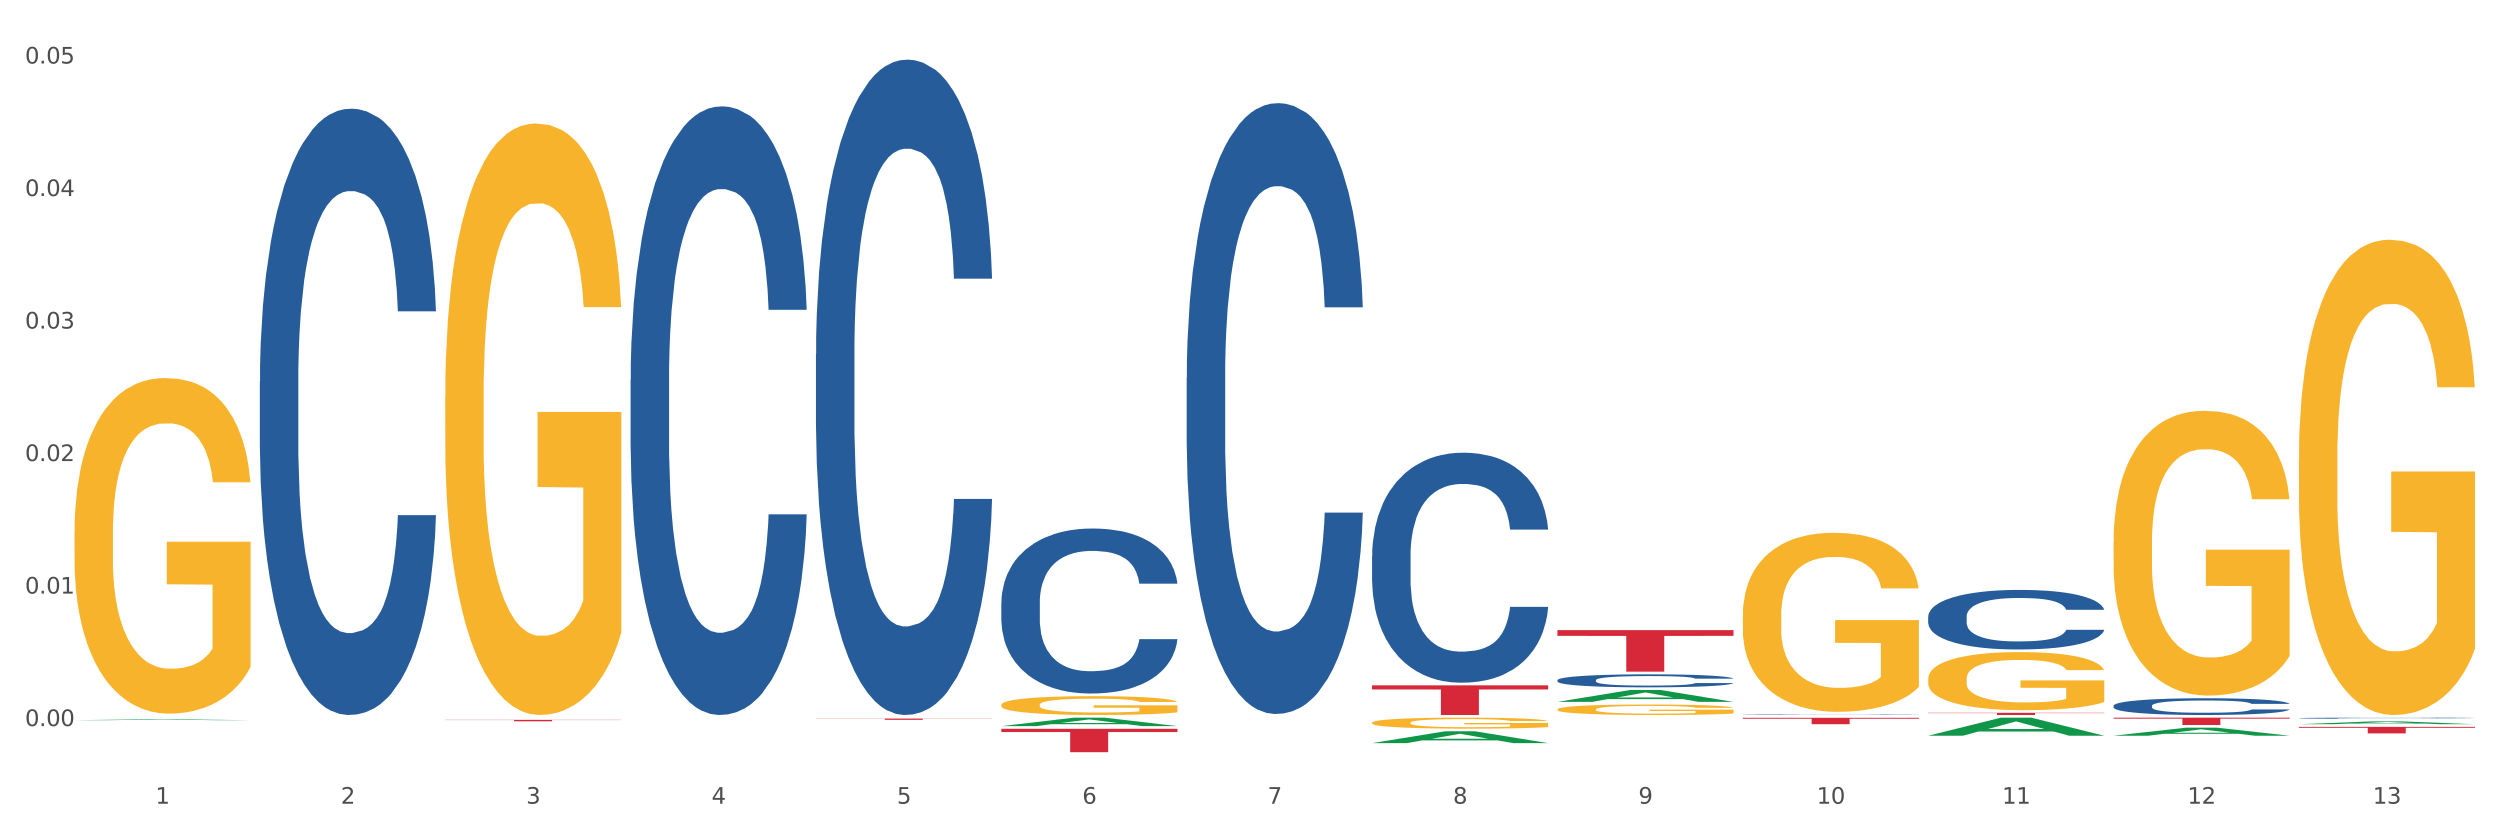 <?xml version="1.0" encoding="utf-8" standalone="no"?>
<!DOCTYPE svg PUBLIC "-//W3C//DTD SVG 1.1//EN"
  "http://www.w3.org/Graphics/SVG/1.1/DTD/svg11.dtd">
<svg xmlns:xlink="http://www.w3.org/1999/xlink" width="1080pt" height="360pt" viewBox="0 0 1080 360" xmlns="http://www.w3.org/2000/svg" version="1.1">
 <rect x="0" y="0" width="1080" height="360" fill="#333333" stroke="none"/>
 <defs>
  <style type="text/css">*{stroke-linejoin: round; stroke-linecap: butt}</style>
 </defs>
 <g id="figure_1">
  <g id="patch_1">
   <path d="M 0 360 
L 1080 360 
L 1080 0 
L 0 0 
z
" style="fill: #ffffff; stroke: #ffffff; stroke-linejoin: miter"/>
  </g>
  <g id="axes_1">
   <g id="matplotlib.axis_1">
    <g id="xtick_1">
     <g id="text_1">
      <!-- 1 -->
      <g style="fill: #4d4d4d" transform="translate(67.159 347.204) scale(0.096 -0.096)">
       <defs>
        <path id="DejaVuSans-31" d="M 794 531 
L 1825 531 
L 1825 4091 
L 703 3866 
L 703 4441 
L 1819 4666 
L 2450 4666 
L 2450 531 
L 3481 531 
L 3481 0 
L 794 0 
L 794 531 
z
" transform="scale(0.016)"/>
       </defs>
       <use xlink:href="#DejaVuSans-31"/>
      </g>
     </g>
    </g>
    <g id="xtick_2">
     <g id="text_2">
      <!-- 2 -->
      <g style="fill: #4d4d4d" transform="translate(147.238 347.204) scale(0.096 -0.096)">
       <defs>
        <path id="DejaVuSans-32" d="M 1228 531 
L 3431 531 
L 3431 0 
L 469 0 
L 469 531 
Q 828 903 1448 1529 
Q 2069 2156 2228 2338 
Q 2531 2678 2651 2914 
Q 2772 3150 2772 3378 
Q 2772 3750 2511 3984 
Q 2250 4219 1831 4219 
Q 1534 4219 1204 4116 
Q 875 4013 500 3803 
L 500 4441 
Q 881 4594 1212 4672 
Q 1544 4750 1819 4750 
Q 2544 4750 2975 4387 
Q 3406 4025 3406 3419 
Q 3406 3131 3298 2873 
Q 3191 2616 2906 2266 
Q 2828 2175 2409 1742 
Q 1991 1309 1228 531 
z
" transform="scale(0.016)"/>
       </defs>
       <use xlink:href="#DejaVuSans-32"/>
      </g>
     </g>
    </g>
    <g id="xtick_3">
     <g id="text_3">
      <!-- 3 -->
      <g style="fill: #4d4d4d" transform="translate(227.317 347.204) scale(0.096 -0.096)">
       <defs>
        <path id="DejaVuSans-33" d="M 2597 2516 
Q 3050 2419 3304 2112 
Q 3559 1806 3559 1356 
Q 3559 666 3084 287 
Q 2609 -91 1734 -91 
Q 1441 -91 1130 -33 
Q 819 25 488 141 
L 488 750 
Q 750 597 1062 519 
Q 1375 441 1716 441 
Q 2309 441 2620 675 
Q 2931 909 2931 1356 
Q 2931 1769 2642 2001 
Q 2353 2234 1838 2234 
L 1294 2234 
L 1294 2753 
L 1863 2753 
Q 2328 2753 2575 2939 
Q 2822 3125 2822 3475 
Q 2822 3834 2567 4026 
Q 2313 4219 1838 4219 
Q 1578 4219 1281 4162 
Q 984 4106 628 3988 
L 628 4550 
Q 988 4650 1302 4700 
Q 1616 4750 1894 4750 
Q 2613 4750 3031 4423 
Q 3450 4097 3450 3541 
Q 3450 3153 3228 2886 
Q 3006 2619 2597 2516 
z
" transform="scale(0.016)"/>
       </defs>
       <use xlink:href="#DejaVuSans-33"/>
      </g>
     </g>
    </g>
    <g id="xtick_4">
     <g id="text_4">
      <!-- 4 -->
      <g style="fill: #4d4d4d" transform="translate(307.396 347.204) scale(0.096 -0.096)">
       <defs>
        <path id="DejaVuSans-34" d="M 2419 4116 
L 825 1625 
L 2419 1625 
L 2419 4116 
z
M 2253 4666 
L 3047 4666 
L 3047 1625 
L 3713 1625 
L 3713 1100 
L 3047 1100 
L 3047 0 
L 2419 0 
L 2419 1100 
L 313 1100 
L 313 1709 
L 2253 4666 
z
" transform="scale(0.016)"/>
       </defs>
       <use xlink:href="#DejaVuSans-34"/>
      </g>
     </g>
    </g>
    <g id="xtick_5">
     <g id="text_5">
      <!-- 5 -->
      <g style="fill: #4d4d4d" transform="translate(387.475 347.204) scale(0.096 -0.096)">
       <defs>
        <path id="DejaVuSans-35" d="M 691 4666 
L 3169 4666 
L 3169 4134 
L 1269 4134 
L 1269 2991 
Q 1406 3038 1543 3061 
Q 1681 3084 1819 3084 
Q 2600 3084 3056 2656 
Q 3513 2228 3513 1497 
Q 3513 744 3044 326 
Q 2575 -91 1722 -91 
Q 1428 -91 1123 -41 
Q 819 9 494 109 
L 494 744 
Q 775 591 1075 516 
Q 1375 441 1709 441 
Q 2250 441 2565 725 
Q 2881 1009 2881 1497 
Q 2881 1984 2565 2268 
Q 2250 2553 1709 2553 
Q 1456 2553 1204 2497 
Q 953 2441 691 2322 
L 691 4666 
z
" transform="scale(0.016)"/>
       </defs>
       <use xlink:href="#DejaVuSans-35"/>
      </g>
     </g>
    </g>
    <g id="xtick_6">
     <g id="text_6">
      <!-- 6 -->
      <g style="fill: #4d4d4d" transform="translate(467.554 347.204) scale(0.096 -0.096)">
       <defs>
        <path id="DejaVuSans-36" d="M 2113 2584 
Q 1688 2584 1439 2293 
Q 1191 2003 1191 1497 
Q 1191 994 1439 701 
Q 1688 409 2113 409 
Q 2538 409 2786 701 
Q 3034 994 3034 1497 
Q 3034 2003 2786 2293 
Q 2538 2584 2113 2584 
z
M 3366 4563 
L 3366 3988 
Q 3128 4100 2886 4159 
Q 2644 4219 2406 4219 
Q 1781 4219 1451 3797 
Q 1122 3375 1075 2522 
Q 1259 2794 1537 2939 
Q 1816 3084 2150 3084 
Q 2853 3084 3261 2657 
Q 3669 2231 3669 1497 
Q 3669 778 3244 343 
Q 2819 -91 2113 -91 
Q 1303 -91 875 529 
Q 447 1150 447 2328 
Q 447 3434 972 4092 
Q 1497 4750 2381 4750 
Q 2619 4750 2861 4703 
Q 3103 4656 3366 4563 
z
" transform="scale(0.016)"/>
       </defs>
       <use xlink:href="#DejaVuSans-36"/>
      </g>
     </g>
    </g>
    <g id="xtick_7">
     <g id="text_7">
      <!-- 7 -->
      <g style="fill: #4d4d4d" transform="translate(547.634 347.204) scale(0.096 -0.096)">
       <defs>
        <path id="DejaVuSans-37" d="M 525 4666 
L 3525 4666 
L 3525 4397 
L 1831 0 
L 1172 0 
L 2766 4134 
L 525 4134 
L 525 4666 
z
" transform="scale(0.016)"/>
       </defs>
       <use xlink:href="#DejaVuSans-37"/>
      </g>
     </g>
    </g>
    <g id="xtick_8">
     <g id="text_8">
      <!-- 8 -->
      <g style="fill: #4d4d4d" transform="translate(627.713 347.204) scale(0.096 -0.096)">
       <defs>
        <path id="DejaVuSans-38" d="M 2034 2216 
Q 1584 2216 1326 1975 
Q 1069 1734 1069 1313 
Q 1069 891 1326 650 
Q 1584 409 2034 409 
Q 2484 409 2743 651 
Q 3003 894 3003 1313 
Q 3003 1734 2745 1975 
Q 2488 2216 2034 2216 
z
M 1403 2484 
Q 997 2584 770 2862 
Q 544 3141 544 3541 
Q 544 4100 942 4425 
Q 1341 4750 2034 4750 
Q 2731 4750 3128 4425 
Q 3525 4100 3525 3541 
Q 3525 3141 3298 2862 
Q 3072 2584 2669 2484 
Q 3125 2378 3379 2068 
Q 3634 1759 3634 1313 
Q 3634 634 3220 271 
Q 2806 -91 2034 -91 
Q 1263 -91 848 271 
Q 434 634 434 1313 
Q 434 1759 690 2068 
Q 947 2378 1403 2484 
z
M 1172 3481 
Q 1172 3119 1398 2916 
Q 1625 2713 2034 2713 
Q 2441 2713 2670 2916 
Q 2900 3119 2900 3481 
Q 2900 3844 2670 4047 
Q 2441 4250 2034 4250 
Q 1625 4250 1398 4047 
Q 1172 3844 1172 3481 
z
" transform="scale(0.016)"/>
       </defs>
       <use xlink:href="#DejaVuSans-38"/>
      </g>
     </g>
    </g>
    <g id="xtick_9">
     <g id="text_9">
      <!-- 9 -->
      <g style="fill: #4d4d4d" transform="translate(707.792 347.204) scale(0.096 -0.096)">
       <defs>
        <path id="DejaVuSans-39" d="M 703 97 
L 703 672 
Q 941 559 1184 500 
Q 1428 441 1663 441 
Q 2288 441 2617 861 
Q 2947 1281 2994 2138 
Q 2813 1869 2534 1725 
Q 2256 1581 1919 1581 
Q 1219 1581 811 2004 
Q 403 2428 403 3163 
Q 403 3881 828 4315 
Q 1253 4750 1959 4750 
Q 2769 4750 3195 4129 
Q 3622 3509 3622 2328 
Q 3622 1225 3098 567 
Q 2575 -91 1691 -91 
Q 1453 -91 1209 -44 
Q 966 3 703 97 
z
M 1959 2075 
Q 2384 2075 2632 2365 
Q 2881 2656 2881 3163 
Q 2881 3666 2632 3958 
Q 2384 4250 1959 4250 
Q 1534 4250 1286 3958 
Q 1038 3666 1038 3163 
Q 1038 2656 1286 2365 
Q 1534 2075 1959 2075 
z
" transform="scale(0.016)"/>
       </defs>
       <use xlink:href="#DejaVuSans-39"/>
      </g>
     </g>
    </g>
    <g id="xtick_10">
     <g id="text_10">
      <!-- 10 -->
      <g style="fill: #4d4d4d" transform="translate(784.817 347.204) scale(0.096 -0.096)">
       <defs>
        <path id="DejaVuSans-30" d="M 2034 4250 
Q 1547 4250 1301 3770 
Q 1056 3291 1056 2328 
Q 1056 1369 1301 889 
Q 1547 409 2034 409 
Q 2525 409 2770 889 
Q 3016 1369 3016 2328 
Q 3016 3291 2770 3770 
Q 2525 4250 2034 4250 
z
M 2034 4750 
Q 2819 4750 3233 4129 
Q 3647 3509 3647 2328 
Q 3647 1150 3233 529 
Q 2819 -91 2034 -91 
Q 1250 -91 836 529 
Q 422 1150 422 2328 
Q 422 3509 836 4129 
Q 1250 4750 2034 4750 
z
" transform="scale(0.016)"/>
       </defs>
       <use xlink:href="#DejaVuSans-31"/>
       <use xlink:href="#DejaVuSans-30" transform="translate(63.623 0)"/>
      </g>
     </g>
    </g>
    <g id="xtick_11">
     <g id="text_11">
      <!-- 11 -->
      <g style="fill: #4d4d4d" transform="translate(864.896 347.204) scale(0.096 -0.096)">
       <use xlink:href="#DejaVuSans-31"/>
       <use xlink:href="#DejaVuSans-31" transform="translate(63.623 0)"/>
      </g>
     </g>
    </g>
    <g id="xtick_12">
     <g id="text_12">
      <!-- 12 -->
      <g style="fill: #4d4d4d" transform="translate(944.975 347.204) scale(0.096 -0.096)">
       <use xlink:href="#DejaVuSans-31"/>
       <use xlink:href="#DejaVuSans-32" transform="translate(63.623 0)"/>
      </g>
     </g>
    </g>
    <g id="xtick_13">
     <g id="text_13">
      <!-- 13 -->
      <g style="fill: #4d4d4d" transform="translate(1025.054 347.204) scale(0.096 -0.096)">
       <use xlink:href="#DejaVuSans-31"/>
       <use xlink:href="#DejaVuSans-33" transform="translate(63.623 0)"/>
      </g>
     </g>
    </g>
    <g id="xtick_14"/>
    <g id="xtick_15"/>
    <g id="xtick_16"/>
    <g id="xtick_17"/>
    <g id="xtick_18"/>
    <g id="xtick_19"/>
    <g id="xtick_20"/>
    <g id="xtick_21"/>
    <g id="xtick_22"/>
    <g id="xtick_23"/>
    <g id="xtick_24"/>
    <g id="xtick_25"/>
   </g>
   <g id="matplotlib.axis_2">
    <g id="ytick_1">
     <g id="text_14">
      <!-- 0.00 -->
      <g style="fill: #4d4d4d" transform="translate(10.8 313.666) scale(0.096 -0.096)">
       <defs>
        <path id="DejaVuSans-2e" d="M 684 794 
L 1344 794 
L 1344 0 
L 684 0 
L 684 794 
z
" transform="scale(0.016)"/>
       </defs>
       <use xlink:href="#DejaVuSans-30"/>
       <use xlink:href="#DejaVuSans-2e" transform="translate(63.623 0)"/>
       <use xlink:href="#DejaVuSans-30" transform="translate(95.41 0)"/>
       <use xlink:href="#DejaVuSans-30" transform="translate(159.033 0)"/>
      </g>
     </g>
    </g>
    <g id="ytick_2">
     <g id="text_15">
      <!-- 0.01 -->
      <g style="fill: #4d4d4d" transform="translate(10.8 256.422) scale(0.096 -0.096)">
       <use xlink:href="#DejaVuSans-30"/>
       <use xlink:href="#DejaVuSans-2e" transform="translate(63.623 0)"/>
       <use xlink:href="#DejaVuSans-30" transform="translate(95.41 0)"/>
       <use xlink:href="#DejaVuSans-31" transform="translate(159.033 0)"/>
      </g>
     </g>
    </g>
    <g id="ytick_3">
     <g id="text_16">
      <!-- 0.02 -->
      <g style="fill: #4d4d4d" transform="translate(10.8 199.179) scale(0.096 -0.096)">
       <use xlink:href="#DejaVuSans-30"/>
       <use xlink:href="#DejaVuSans-2e" transform="translate(63.623 0)"/>
       <use xlink:href="#DejaVuSans-30" transform="translate(95.41 0)"/>
       <use xlink:href="#DejaVuSans-32" transform="translate(159.033 0)"/>
      </g>
     </g>
    </g>
    <g id="ytick_4">
     <g id="text_17">
      <!-- 0.03 -->
      <g style="fill: #4d4d4d" transform="translate(10.8 141.936) scale(0.096 -0.096)">
       <use xlink:href="#DejaVuSans-30"/>
       <use xlink:href="#DejaVuSans-2e" transform="translate(63.623 0)"/>
       <use xlink:href="#DejaVuSans-30" transform="translate(95.41 0)"/>
       <use xlink:href="#DejaVuSans-33" transform="translate(159.033 0)"/>
      </g>
     </g>
    </g>
    <g id="ytick_5">
     <g id="text_18">
      <!-- 0.04 -->
      <g style="fill: #4d4d4d" transform="translate(10.8 84.693) scale(0.096 -0.096)">
       <use xlink:href="#DejaVuSans-30"/>
       <use xlink:href="#DejaVuSans-2e" transform="translate(63.623 0)"/>
       <use xlink:href="#DejaVuSans-30" transform="translate(95.41 0)"/>
       <use xlink:href="#DejaVuSans-34" transform="translate(159.033 0)"/>
      </g>
     </g>
    </g>
    <g id="ytick_6">
     <g id="text_19">
      <!-- 0.05 -->
      <g style="fill: #4d4d4d" transform="translate(10.8 27.449) scale(0.096 -0.096)">
       <use xlink:href="#DejaVuSans-30"/>
       <use xlink:href="#DejaVuSans-2e" transform="translate(63.623 0)"/>
       <use xlink:href="#DejaVuSans-30" transform="translate(95.41 0)"/>
       <use xlink:href="#DejaVuSans-35" transform="translate(159.033 0)"/>
      </g>
     </g>
    </g>
    <g id="ytick_7"/>
    <g id="ytick_8"/>
    <g id="ytick_9"/>
    <g id="ytick_10"/>
    <g id="ytick_11"/>
   </g>
   <g id="PolyCollection_1">
    <path d="M 32.175 311.118 
L 32.253 311.118 
L 63.625 310.762 
L 76.644 310.761 
L 108.25 311.119 
L 93.192 311.119 
L 86.369 311.036 
L 53.978 311.036 
L 53.743 311.037 
L 47.155 311.119 
L 32.175 311.119 
L 32.175 311.118 
L 58.056 310.986 
L 82.291 310.986 
L 70.291 310.837 
L 70.134 310.837 
L 69.977 310.838 
L 57.978 310.986 
L 58.056 310.986 
L 32.175 311.118 
z
" clip-path="url(#p093f5ff983)" style="fill: #109648"/>
    <path d="M 272.412 164.086 
L 272.502 163.846 
L 272.502 157.122 
L 272.772 147.997 
L 273.761 131.189 
L 275.02 118.462 
L 277.178 103.574 
L 278.347 97.331 
L 279.876 90.367 
L 283.023 79.081 
L 286.62 69.476 
L 289.138 64.194 
L 291.027 60.832 
L 295.253 54.829 
L 297.681 52.187 
L 300.199 50.026 
L 302.357 48.585 
L 305.954 46.905 
L 308.831 46.184 
L 312.159 45.944 
L 314.946 46.184 
L 318.633 47.145 
L 324.028 50.026 
L 326.097 51.707 
L 328.884 54.589 
L 331.762 58.431 
L 334.1 62.273 
L 336.798 67.796 
L 339.585 74.999 
L 342.283 84.124 
L 344.171 92.528 
L 345.7 101.413 
L 347.049 112.219 
L 348.038 123.985 
L 348.488 133.83 
L 332.032 133.83 
L 331.582 124.945 
L 330.683 115.34 
L 329.784 108.857 
L 328.794 103.574 
L 327.266 97.571 
L 325.917 93.729 
L 323.669 89.167 
L 321.601 86.285 
L 319.892 84.604 
L 317.824 83.164 
L 313.418 81.723 
L 310.27 81.723 
L 308.292 82.203 
L 305.864 83.404 
L 303.796 85.085 
L 301.368 87.966 
L 299.479 91.088 
L 297.591 95.17 
L 296.512 98.051 
L 294.893 103.334 
L 293.814 107.656 
L 292.375 115.1 
L 291.566 120.383 
L 290.127 134.07 
L 289.498 144.155 
L 289.228 151.119 
L 289.048 158.803 
L 289.048 196.263 
L 289.588 213.071 
L 290.037 220.275 
L 290.757 228.439 
L 292.106 239.005 
L 294.084 249.33 
L 296.152 256.774 
L 297.861 261.337 
L 299.479 264.698 
L 301.098 267.34 
L 303.076 269.741 
L 304.695 271.182 
L 307.123 272.623 
L 310 273.343 
L 312.249 273.343 
L 316.835 272.142 
L 318.903 270.942 
L 320.881 269.261 
L 323.039 266.619 
L 324.748 263.738 
L 325.737 261.577 
L 327.356 257.014 
L 328.615 252.212 
L 329.694 246.689 
L 330.413 241.886 
L 331.222 234.683 
L 331.852 226.518 
L 332.032 222.196 
L 348.488 222.196 
L 348.128 230.841 
L 347.498 239.245 
L 346.24 250.531 
L 345.25 257.014 
L 343.722 264.939 
L 342.103 271.662 
L 339.855 279.106 
L 337.787 284.629 
L 335.629 289.431 
L 333.291 293.754 
L 329.064 299.757 
L 327.535 301.438 
L 324.298 304.319 
L 321.78 306 
L 318.094 307.681 
L 314.317 308.641 
L 310.36 308.881 
L 306.853 308.401 
L 302.986 306.96 
L 300.558 305.52 
L 297.861 303.359 
L 294.713 299.997 
L 291.746 295.915 
L 288.958 291.112 
L 286.351 285.589 
L 283.923 279.346 
L 280.775 269.021 
L 278.437 258.935 
L 276.729 249.57 
L 275.56 241.646 
L 274.391 231.561 
L 273.761 224.597 
L 272.772 207.789 
L 272.412 192.181 
L 272.412 164.086 
z
" clip-path="url(#p093f5ff983)" style="fill: #255c99"/>
    <path d="M 352.492 152.97 
L 352.582 152.712 
L 352.582 145.472 
L 352.851 135.647 
L 353.84 117.548 
L 355.099 103.844 
L 357.258 87.814 
L 358.427 81.091 
L 359.955 73.593 
L 363.103 61.441 
L 366.699 51.098 
L 369.217 45.41 
L 371.106 41.79 
L 375.332 35.326 
L 377.76 32.482 
L 380.278 30.155 
L 382.436 28.604 
L 386.033 26.794 
L 388.911 26.018 
L 392.238 25.759 
L 395.025 26.018 
L 398.712 27.052 
L 404.108 30.155 
L 406.176 31.965 
L 408.963 35.068 
L 411.841 39.205 
L 414.179 43.342 
L 416.877 49.288 
L 419.664 57.045 
L 422.362 66.87 
L 424.25 75.92 
L 425.779 85.487 
L 427.128 97.122 
L 428.117 109.791 
L 428.567 120.392 
L 412.111 120.392 
L 411.661 110.825 
L 410.762 100.483 
L 409.863 93.502 
L 408.874 87.814 
L 407.345 81.35 
L 405.996 77.213 
L 403.748 72.3 
L 401.68 69.197 
L 399.971 67.387 
L 397.903 65.836 
L 393.497 64.285 
L 390.349 64.285 
L 388.371 64.802 
L 385.943 66.095 
L 383.875 67.905 
L 381.447 71.007 
L 379.559 74.369 
L 377.67 78.764 
L 376.591 81.867 
L 374.972 87.555 
L 373.893 92.209 
L 372.455 100.224 
L 371.645 105.913 
L 370.207 120.651 
L 369.577 131.51 
L 369.307 139.008 
L 369.127 147.282 
L 369.127 187.617 
L 369.667 205.716 
L 370.117 213.473 
L 370.836 222.264 
L 372.185 233.641 
L 374.163 244.759 
L 376.231 252.774 
L 377.94 257.687 
L 379.559 261.307 
L 381.177 264.151 
L 383.155 266.736 
L 384.774 268.288 
L 387.202 269.839 
L 390.08 270.615 
L 392.328 270.615 
L 396.914 269.322 
L 398.982 268.029 
L 400.96 266.219 
L 403.118 263.375 
L 404.827 260.272 
L 405.816 257.945 
L 407.435 253.033 
L 408.694 247.862 
L 409.773 241.915 
L 410.492 236.744 
L 411.302 228.987 
L 411.931 220.196 
L 412.111 215.542 
L 428.567 215.542 
L 428.207 224.85 
L 427.578 233.899 
L 426.319 246.052 
L 425.33 253.033 
L 423.801 261.565 
L 422.182 268.805 
L 419.934 276.82 
L 417.866 282.767 
L 415.708 287.938 
L 413.37 292.592 
L 409.143 299.056 
L 407.615 300.866 
L 404.377 303.969 
L 401.86 305.779 
L 398.173 307.589 
L 394.396 308.623 
L 390.439 308.881 
L 386.932 308.364 
L 383.066 306.813 
L 380.638 305.262 
L 377.94 302.935 
L 374.793 299.315 
L 371.825 294.919 
L 369.038 289.748 
L 366.43 283.801 
L 364.002 277.079 
L 360.854 265.961 
L 358.516 255.101 
L 356.808 245.017 
L 355.639 236.485 
L 354.47 225.626 
L 353.84 218.127 
L 352.851 200.028 
L 352.492 183.222 
L 352.492 152.97 
z
" clip-path="url(#p093f5ff983)" style="fill: #255c99"/>
    <path d="M 432.571 260.346 
L 432.661 260.281 
L 432.661 258.458 
L 432.93 255.984 
L 433.92 251.427 
L 435.179 247.977 
L 437.337 243.94 
L 438.506 242.248 
L 440.034 240.36 
L 443.182 237.3 
L 446.779 234.696 
L 449.297 233.264 
L 451.185 232.352 
L 455.411 230.724 
L 457.839 230.008 
L 460.357 229.422 
L 462.515 229.032 
L 466.112 228.576 
L 468.99 228.381 
L 472.317 228.316 
L 475.105 228.381 
L 478.791 228.641 
L 484.187 229.422 
L 486.255 229.878 
L 489.043 230.659 
L 491.92 231.701 
L 494.258 232.743 
L 496.956 234.24 
L 499.744 236.193 
L 502.441 238.667 
L 504.33 240.946 
L 505.858 243.354 
L 507.207 246.284 
L 508.196 249.474 
L 508.646 252.143 
L 492.19 252.143 
L 491.74 249.735 
L 490.841 247.13 
L 489.942 245.373 
L 488.953 243.94 
L 487.424 242.313 
L 486.075 241.271 
L 483.827 240.034 
L 481.759 239.253 
L 480.05 238.797 
L 477.982 238.407 
L 473.576 238.016 
L 470.429 238.016 
L 468.45 238.146 
L 466.022 238.472 
L 463.954 238.927 
L 461.526 239.709 
L 459.638 240.555 
L 457.749 241.662 
L 456.67 242.443 
L 455.052 243.875 
L 453.973 245.047 
L 452.534 247.065 
L 451.724 248.498 
L 450.286 252.208 
L 449.656 254.943 
L 449.386 256.831 
L 449.207 258.914 
L 449.207 269.07 
L 449.746 273.627 
L 450.196 275.58 
L 450.915 277.794 
L 452.264 280.659 
L 454.242 283.458 
L 456.311 285.476 
L 458.019 286.713 
L 459.638 287.625 
L 461.256 288.341 
L 463.235 288.992 
L 464.853 289.382 
L 467.281 289.773 
L 470.159 289.968 
L 472.407 289.968 
L 476.993 289.643 
L 479.061 289.317 
L 481.039 288.862 
L 483.198 288.145 
L 484.906 287.364 
L 485.895 286.778 
L 487.514 285.541 
L 488.773 284.239 
L 489.852 282.742 
L 490.571 281.44 
L 491.381 279.487 
L 492.01 277.273 
L 492.19 276.101 
L 508.646 276.101 
L 508.286 278.445 
L 507.657 280.724 
L 506.398 283.783 
L 505.409 285.541 
L 503.88 287.69 
L 502.261 289.513 
L 500.013 291.531 
L 497.945 293.028 
L 495.787 294.33 
L 493.449 295.502 
L 489.222 297.13 
L 487.694 297.585 
L 484.457 298.367 
L 481.939 298.822 
L 478.252 299.278 
L 474.475 299.538 
L 470.518 299.604 
L 467.011 299.473 
L 463.145 299.083 
L 460.717 298.692 
L 458.019 298.106 
L 454.872 297.195 
L 451.904 296.088 
L 449.117 294.786 
L 446.509 293.289 
L 444.081 291.596 
L 440.934 288.796 
L 438.596 286.062 
L 436.887 283.523 
L 435.718 281.375 
L 434.549 278.64 
L 433.92 276.752 
L 432.93 272.195 
L 432.571 267.963 
L 432.571 260.346 
z
" clip-path="url(#p093f5ff983)" style="fill: #255c99"/>
    <path d="M 592.729 240.215 
L 592.819 240.125 
L 592.819 237.584 
L 593.089 234.135 
L 594.078 227.783 
L 595.337 222.973 
L 597.495 217.346 
L 598.664 214.987 
L 600.193 212.355 
L 603.34 208.09 
L 606.937 204.46 
L 609.455 202.463 
L 611.343 201.193 
L 615.57 198.924 
L 617.998 197.926 
L 620.515 197.109 
L 622.674 196.565 
L 626.27 195.93 
L 629.148 195.657 
L 632.475 195.567 
L 635.263 195.657 
L 638.95 196.02 
L 644.345 197.109 
L 646.413 197.745 
L 649.201 198.834 
L 652.078 200.286 
L 654.417 201.738 
L 657.114 203.825 
L 659.902 206.547 
L 662.6 209.996 
L 664.488 213.172 
L 666.017 216.53 
L 667.365 220.613 
L 668.355 225.06 
L 668.804 228.781 
L 652.348 228.781 
L 651.899 225.423 
L 650.999 221.793 
L 650.1 219.343 
L 649.111 217.346 
L 647.582 215.078 
L 646.233 213.626 
L 643.985 211.901 
L 641.917 210.812 
L 640.209 210.177 
L 638.14 209.633 
L 633.734 209.088 
L 630.587 209.088 
L 628.608 209.27 
L 626.181 209.723 
L 624.112 210.359 
L 621.684 211.448 
L 619.796 212.627 
L 617.908 214.17 
L 616.829 215.259 
L 615.21 217.256 
L 614.131 218.889 
L 612.692 221.702 
L 611.883 223.699 
L 610.444 228.872 
L 609.814 232.683 
L 609.545 235.315 
L 609.365 238.219 
L 609.365 252.376 
L 609.904 258.728 
L 610.354 261.451 
L 611.073 264.536 
L 612.422 268.529 
L 614.401 272.431 
L 616.469 275.245 
L 618.177 276.969 
L 619.796 278.239 
L 621.415 279.238 
L 623.393 280.145 
L 625.012 280.69 
L 627.439 281.234 
L 630.317 281.506 
L 632.565 281.506 
L 637.151 281.053 
L 639.219 280.599 
L 641.198 279.964 
L 643.356 278.965 
L 645.064 277.876 
L 646.054 277.06 
L 647.672 275.335 
L 648.931 273.52 
L 650.01 271.433 
L 650.73 269.618 
L 651.539 266.896 
L 652.168 263.81 
L 652.348 262.177 
L 668.804 262.177 
L 668.445 265.444 
L 667.815 268.62 
L 666.556 272.885 
L 665.567 275.335 
L 664.038 278.33 
L 662.42 280.871 
L 660.172 283.684 
L 658.103 285.772 
L 655.945 287.587 
L 653.607 289.22 
L 649.381 291.489 
L 647.852 292.124 
L 644.615 293.213 
L 642.097 293.848 
L 638.41 294.484 
L 634.633 294.847 
L 630.677 294.937 
L 627.17 294.756 
L 623.303 294.211 
L 620.875 293.667 
L 618.177 292.85 
L 615.03 291.58 
L 612.063 290.037 
L 609.275 288.222 
L 606.667 286.135 
L 604.239 283.775 
L 601.092 279.873 
L 598.754 276.061 
L 597.045 272.522 
L 595.876 269.527 
L 594.707 265.716 
L 594.078 263.084 
L 593.089 256.732 
L 592.729 250.833 
L 592.729 240.215 
z
" clip-path="url(#p093f5ff983)" style="fill: #255c99"/>
    <path d="M 672.808 293.836 
L 672.898 293.831 
L 672.898 293.688 
L 673.168 293.492 
L 674.157 293.133 
L 675.416 292.861 
L 677.574 292.543 
L 678.743 292.409 
L 680.272 292.26 
L 683.419 292.019 
L 687.016 291.814 
L 689.534 291.701 
L 691.422 291.629 
L 695.649 291.5 
L 698.077 291.444 
L 700.595 291.398 
L 702.753 291.367 
L 706.35 291.331 
L 709.227 291.316 
L 712.554 291.31 
L 715.342 291.316 
L 719.029 291.336 
L 724.424 291.398 
L 726.492 291.434 
L 729.28 291.495 
L 732.158 291.577 
L 734.496 291.66 
L 737.193 291.778 
L 739.981 291.932 
L 742.679 292.127 
L 744.567 292.306 
L 746.096 292.496 
L 747.445 292.727 
L 748.434 292.979 
L 748.883 293.19 
L 732.427 293.19 
L 731.978 293 
L 731.079 292.794 
L 730.179 292.656 
L 729.19 292.543 
L 727.661 292.414 
L 726.313 292.332 
L 724.065 292.235 
L 721.996 292.173 
L 720.288 292.137 
L 718.22 292.106 
L 713.813 292.075 
L 710.666 292.075 
L 708.688 292.086 
L 706.26 292.111 
L 704.191 292.147 
L 701.764 292.209 
L 699.875 292.276 
L 697.987 292.363 
L 696.908 292.425 
L 695.289 292.537 
L 694.21 292.63 
L 692.771 292.789 
L 691.962 292.902 
L 690.523 293.195 
L 689.894 293.41 
L 689.624 293.559 
L 689.444 293.723 
L 689.444 294.524 
L 689.984 294.884 
L 690.433 295.038 
L 691.153 295.212 
L 692.501 295.438 
L 694.48 295.659 
L 696.548 295.818 
L 698.257 295.916 
L 699.875 295.988 
L 701.494 296.044 
L 703.472 296.095 
L 705.091 296.126 
L 707.519 296.157 
L 710.396 296.172 
L 712.644 296.172 
L 717.23 296.147 
L 719.299 296.121 
L 721.277 296.085 
L 723.435 296.029 
L 725.144 295.967 
L 726.133 295.921 
L 727.751 295.823 
L 729.01 295.721 
L 730.089 295.603 
L 730.809 295.5 
L 731.618 295.346 
L 732.248 295.171 
L 732.427 295.079 
L 748.883 295.079 
L 748.524 295.264 
L 747.894 295.443 
L 746.635 295.685 
L 745.646 295.823 
L 744.117 295.993 
L 742.499 296.136 
L 740.251 296.296 
L 738.183 296.414 
L 736.024 296.516 
L 733.686 296.609 
L 729.46 296.737 
L 727.931 296.773 
L 724.694 296.835 
L 722.176 296.871 
L 718.489 296.907 
L 714.713 296.927 
L 710.756 296.932 
L 707.249 296.922 
L 703.382 296.891 
L 700.954 296.86 
L 698.257 296.814 
L 695.109 296.742 
L 692.142 296.655 
L 689.354 296.552 
L 686.746 296.434 
L 684.318 296.301 
L 681.171 296.08 
L 678.833 295.864 
L 677.125 295.664 
L 675.956 295.495 
L 674.787 295.279 
L 674.157 295.13 
L 673.168 294.771 
L 672.808 294.437 
L 672.808 293.836 
z
" clip-path="url(#p093f5ff983)" style="fill: #255c99"/>
    <path d="M 752.887 308.751 
L 752.977 308.75 
L 752.977 308.744 
L 753.247 308.736 
L 754.236 308.721 
L 755.495 308.709 
L 757.653 308.696 
L 758.822 308.69 
L 760.351 308.684 
L 763.498 308.674 
L 767.095 308.665 
L 769.613 308.66 
L 771.501 308.657 
L 775.728 308.652 
L 778.156 308.65 
L 780.674 308.648 
L 782.832 308.646 
L 786.429 308.645 
L 789.306 308.644 
L 792.633 308.644 
L 795.421 308.644 
L 799.108 308.645 
L 804.503 308.648 
L 806.572 308.649 
L 809.359 308.652 
L 812.237 308.655 
L 814.575 308.659 
L 817.273 308.664 
L 820.06 308.67 
L 822.758 308.678 
L 824.646 308.686 
L 826.175 308.694 
L 827.524 308.704 
L 828.513 308.714 
L 828.963 308.723 
L 812.507 308.723 
L 812.057 308.715 
L 811.158 308.707 
L 810.258 308.701 
L 809.269 308.696 
L 807.741 308.691 
L 806.392 308.687 
L 804.144 308.683 
L 802.075 308.68 
L 800.367 308.679 
L 798.299 308.678 
L 793.892 308.676 
L 790.745 308.676 
L 788.767 308.677 
L 786.339 308.678 
L 784.271 308.679 
L 781.843 308.682 
L 779.954 308.685 
L 778.066 308.688 
L 776.987 308.691 
L 775.368 308.696 
L 774.289 308.7 
L 772.85 308.706 
L 772.041 308.711 
L 770.602 308.724 
L 769.973 308.733 
L 769.703 308.739 
L 769.523 308.746 
L 769.523 308.78 
L 770.063 308.795 
L 770.512 308.801 
L 771.232 308.809 
L 772.581 308.818 
L 774.559 308.828 
L 776.627 308.834 
L 778.336 308.839 
L 779.954 308.842 
L 781.573 308.844 
L 783.551 308.846 
L 785.17 308.847 
L 787.598 308.849 
L 790.475 308.849 
L 792.723 308.849 
L 797.31 308.848 
L 799.378 308.847 
L 801.356 308.846 
L 803.514 308.843 
L 805.223 308.841 
L 806.212 308.839 
L 807.831 308.835 
L 809.089 308.83 
L 810.169 308.825 
L 810.888 308.821 
L 811.697 308.814 
L 812.327 308.807 
L 812.507 308.803 
L 828.963 308.803 
L 828.603 308.811 
L 827.973 308.819 
L 826.714 308.829 
L 825.725 308.835 
L 824.197 308.842 
L 822.578 308.848 
L 820.33 308.855 
L 818.262 308.86 
L 816.104 308.864 
L 813.765 308.868 
L 809.539 308.873 
L 808.01 308.875 
L 804.773 308.877 
L 802.255 308.879 
L 798.568 308.88 
L 794.792 308.881 
L 790.835 308.881 
L 787.328 308.881 
L 783.461 308.88 
L 781.033 308.878 
L 778.336 308.876 
L 775.188 308.873 
L 772.221 308.87 
L 769.433 308.865 
L 766.825 308.86 
L 764.398 308.855 
L 761.25 308.845 
L 758.912 308.836 
L 757.204 308.828 
L 756.035 308.821 
L 754.866 308.812 
L 754.236 308.805 
L 753.247 308.79 
L 752.887 308.776 
L 752.887 308.751 
z
" clip-path="url(#p093f5ff983)" style="fill: #255c99"/>
    <path d="M 832.967 266.4 
L 833.056 266.377 
L 833.056 265.719 
L 833.326 264.825 
L 834.315 263.18 
L 835.574 261.934 
L 837.732 260.477 
L 838.901 259.866 
L 840.43 259.184 
L 843.577 258.079 
L 847.174 257.139 
L 849.692 256.622 
L 851.581 256.293 
L 855.807 255.705 
L 858.235 255.447 
L 860.753 255.235 
L 862.911 255.094 
L 866.508 254.93 
L 869.385 254.859 
L 872.713 254.836 
L 875.5 254.859 
L 879.187 254.953 
L 884.583 255.235 
L 886.651 255.4 
L 889.438 255.682 
L 892.316 256.058 
L 894.654 256.434 
L 897.352 256.975 
L 900.139 257.68 
L 902.837 258.573 
L 904.725 259.396 
L 906.254 260.265 
L 907.603 261.323 
L 908.592 262.475 
L 909.042 263.439 
L 892.586 263.439 
L 892.136 262.569 
L 891.237 261.629 
L 890.338 260.994 
L 889.348 260.477 
L 887.82 259.889 
L 886.471 259.513 
L 884.223 259.067 
L 882.155 258.785 
L 880.446 258.62 
L 878.378 258.479 
L 873.972 258.338 
L 870.824 258.338 
L 868.846 258.385 
L 866.418 258.503 
L 864.35 258.667 
L 861.922 258.949 
L 860.033 259.255 
L 858.145 259.654 
L 857.066 259.936 
L 855.447 260.453 
L 854.368 260.877 
L 852.929 261.605 
L 852.12 262.122 
L 850.681 263.462 
L 850.052 264.449 
L 849.782 265.131 
L 849.602 265.883 
L 849.602 269.55 
L 850.142 271.195 
L 850.591 271.9 
L 851.311 272.7 
L 852.66 273.734 
L 854.638 274.744 
L 856.706 275.473 
L 858.415 275.92 
L 860.033 276.249 
L 861.652 276.507 
L 863.63 276.742 
L 865.249 276.883 
L 867.677 277.024 
L 870.554 277.095 
L 872.803 277.095 
L 877.389 276.977 
L 879.457 276.86 
L 881.435 276.695 
L 883.593 276.437 
L 885.302 276.155 
L 886.291 275.943 
L 887.91 275.497 
L 889.169 275.027 
L 890.248 274.486 
L 890.967 274.016 
L 891.776 273.311 
L 892.406 272.512 
L 892.586 272.088 
L 909.042 272.088 
L 908.682 272.935 
L 908.053 273.757 
L 906.794 274.862 
L 905.804 275.497 
L 904.276 276.272 
L 902.657 276.93 
L 900.409 277.659 
L 898.341 278.2 
L 896.183 278.67 
L 893.845 279.093 
L 889.618 279.681 
L 888.09 279.845 
L 884.852 280.127 
L 882.334 280.292 
L 878.648 280.456 
L 874.871 280.55 
L 870.914 280.574 
L 867.407 280.527 
L 863.54 280.386 
L 861.113 280.245 
L 858.415 280.033 
L 855.268 279.704 
L 852.3 279.304 
L 849.512 278.834 
L 846.905 278.294 
L 844.477 277.683 
L 841.329 276.672 
L 838.991 275.685 
L 837.283 274.768 
L 836.114 273.992 
L 834.945 273.005 
L 834.315 272.323 
L 833.326 270.678 
L 832.967 269.15 
L 832.967 266.4 
z
" clip-path="url(#p093f5ff983)" style="fill: #255c99"/>
    <path d="M 913.046 304.894 
L 913.136 304.887 
L 913.136 304.702 
L 913.405 304.451 
L 914.395 303.988 
L 915.653 303.637 
L 917.812 303.227 
L 918.981 303.055 
L 920.509 302.863 
L 923.657 302.552 
L 927.254 302.288 
L 929.771 302.142 
L 931.66 302.05 
L 935.886 301.885 
L 938.314 301.812 
L 940.832 301.752 
L 942.99 301.713 
L 946.587 301.666 
L 949.465 301.646 
L 952.792 301.64 
L 955.579 301.646 
L 959.266 301.673 
L 964.662 301.752 
L 966.73 301.799 
L 969.518 301.878 
L 972.395 301.984 
L 974.733 302.09 
L 977.431 302.242 
L 980.218 302.44 
L 982.916 302.691 
L 984.805 302.923 
L 986.333 303.168 
L 987.682 303.465 
L 988.671 303.789 
L 989.121 304.06 
L 972.665 304.06 
L 972.215 303.816 
L 971.316 303.551 
L 970.417 303.373 
L 969.428 303.227 
L 967.899 303.062 
L 966.55 302.956 
L 964.302 302.83 
L 962.234 302.751 
L 960.525 302.705 
L 958.457 302.665 
L 954.051 302.625 
L 950.903 302.625 
L 948.925 302.638 
L 946.497 302.672 
L 944.429 302.718 
L 942.001 302.797 
L 940.113 302.883 
L 938.224 302.996 
L 937.145 303.075 
L 935.527 303.22 
L 934.447 303.339 
L 933.009 303.544 
L 932.199 303.69 
L 930.761 304.067 
L 930.131 304.345 
L 929.861 304.536 
L 929.681 304.748 
L 929.681 305.78 
L 930.221 306.243 
L 930.671 306.441 
L 931.39 306.666 
L 932.739 306.957 
L 934.717 307.241 
L 936.785 307.446 
L 938.494 307.572 
L 940.113 307.665 
L 941.731 307.737 
L 943.71 307.803 
L 945.328 307.843 
L 947.756 307.883 
L 950.634 307.903 
L 952.882 307.903 
L 957.468 307.87 
L 959.536 307.837 
L 961.514 307.79 
L 963.673 307.718 
L 965.381 307.638 
L 966.37 307.579 
L 967.989 307.453 
L 969.248 307.321 
L 970.327 307.169 
L 971.046 307.036 
L 971.856 306.838 
L 972.485 306.613 
L 972.665 306.494 
L 989.121 306.494 
L 988.761 306.732 
L 988.132 306.964 
L 986.873 307.274 
L 985.884 307.453 
L 984.355 307.671 
L 982.736 307.856 
L 980.488 308.061 
L 978.42 308.214 
L 976.262 308.346 
L 973.924 308.465 
L 969.697 308.63 
L 968.169 308.676 
L 964.931 308.756 
L 962.414 308.802 
L 958.727 308.848 
L 954.95 308.875 
L 950.993 308.881 
L 947.486 308.868 
L 943.62 308.829 
L 941.192 308.789 
L 938.494 308.729 
L 935.347 308.637 
L 932.379 308.524 
L 929.592 308.392 
L 926.984 308.24 
L 924.556 308.068 
L 921.409 307.784 
L 919.071 307.506 
L 917.362 307.248 
L 916.193 307.03 
L 915.024 306.752 
L 914.395 306.56 
L 913.405 306.097 
L 913.046 305.667 
L 913.046 304.894 
z
" clip-path="url(#p093f5ff983)" style="fill: #255c99"/>
    <path d="M 112.254 164.64 
L 112.344 164.401 
L 112.344 157.703 
L 112.614 148.613 
L 113.603 131.869 
L 114.862 119.191 
L 117.02 104.36 
L 118.189 98.141 
L 119.718 91.204 
L 122.865 79.961 
L 126.462 70.393 
L 128.98 65.13 
L 130.868 61.782 
L 135.095 55.801 
L 137.523 53.17 
L 140.04 51.017 
L 142.199 49.582 
L 145.796 47.908 
L 148.673 47.19 
L 152 46.951 
L 154.788 47.19 
L 158.475 48.147 
L 163.87 51.017 
L 165.938 52.692 
L 168.726 55.562 
L 171.604 59.389 
L 173.942 63.217 
L 176.639 68.718 
L 179.427 75.895 
L 182.125 84.985 
L 184.013 93.357 
L 185.542 102.207 
L 186.891 112.972 
L 187.88 124.693 
L 188.329 134.5 
L 171.873 134.5 
L 171.424 125.65 
L 170.525 116.081 
L 169.625 109.623 
L 168.636 104.36 
L 167.107 98.38 
L 165.759 94.553 
L 163.51 90.008 
L 161.442 87.137 
L 159.734 85.463 
L 157.665 84.028 
L 153.259 82.592 
L 150.112 82.592 
L 148.134 83.071 
L 145.706 84.267 
L 143.637 85.941 
L 141.209 88.812 
L 139.321 91.921 
L 137.433 95.988 
L 136.354 98.858 
L 134.735 104.121 
L 133.656 108.427 
L 132.217 115.842 
L 131.408 121.105 
L 129.969 134.739 
L 129.34 144.786 
L 129.07 151.723 
L 128.89 159.378 
L 128.89 196.694 
L 129.43 213.438 
L 129.879 220.614 
L 130.599 228.747 
L 131.947 239.272 
L 133.926 249.558 
L 135.994 256.974 
L 137.702 261.519 
L 139.321 264.868 
L 140.94 267.499 
L 142.918 269.891 
L 144.537 271.326 
L 146.965 272.761 
L 149.842 273.479 
L 152.09 273.479 
L 156.676 272.283 
L 158.745 271.087 
L 160.723 269.412 
L 162.881 266.781 
L 164.59 263.911 
L 165.579 261.758 
L 167.197 257.213 
L 168.456 252.429 
L 169.535 246.927 
L 170.255 242.143 
L 171.064 234.967 
L 171.694 226.834 
L 171.873 222.528 
L 188.329 222.528 
L 187.97 231.139 
L 187.34 239.512 
L 186.081 250.754 
L 185.092 257.213 
L 183.563 265.107 
L 181.945 271.805 
L 179.697 279.22 
L 177.628 284.722 
L 175.47 289.506 
L 173.132 293.811 
L 168.906 299.792 
L 167.377 301.466 
L 164.14 304.337 
L 161.622 306.011 
L 157.935 307.685 
L 154.158 308.642 
L 150.202 308.881 
L 146.695 308.403 
L 142.828 306.968 
L 140.4 305.533 
L 137.702 303.38 
L 134.555 300.031 
L 131.588 295.964 
L 128.8 291.18 
L 126.192 285.678 
L 123.764 279.459 
L 120.617 269.173 
L 118.279 259.127 
L 116.57 249.798 
L 115.401 241.904 
L 114.232 231.857 
L 113.603 224.92 
L 112.614 208.176 
L 112.254 192.627 
L 112.254 164.64 
z
" clip-path="url(#p093f5ff983)" style="fill: #255c99"/>
    <path d="M 993.125 310.237 
L 993.215 310.237 
L 993.215 310.224 
L 993.485 310.207 
L 994.474 310.176 
L 995.733 310.153 
L 997.891 310.125 
L 999.06 310.114 
L 1000.588 310.101 
L 1003.736 310.08 
L 1007.333 310.062 
L 1009.851 310.052 
L 1011.739 310.046 
L 1015.965 310.035 
L 1018.393 310.03 
L 1020.911 310.026 
L 1023.069 310.023 
L 1026.666 310.02 
L 1029.544 310.019 
L 1032.871 310.019 
L 1035.659 310.019 
L 1039.345 310.021 
L 1044.741 310.026 
L 1046.809 310.029 
L 1049.597 310.035 
L 1052.474 310.042 
L 1054.812 310.049 
L 1057.51 310.059 
L 1060.298 310.072 
L 1062.995 310.089 
L 1064.884 310.105 
L 1066.412 310.121 
L 1067.761 310.141 
L 1068.75 310.163 
L 1069.2 310.181 
L 1052.744 310.181 
L 1052.294 310.165 
L 1051.395 310.147 
L 1050.496 310.135 
L 1049.507 310.125 
L 1047.978 310.114 
L 1046.629 310.107 
L 1044.381 310.099 
L 1042.313 310.093 
L 1040.604 310.09 
L 1038.536 310.087 
L 1034.13 310.085 
L 1030.983 310.085 
L 1029.004 310.086 
L 1026.576 310.088 
L 1024.508 310.091 
L 1022.08 310.096 
L 1020.192 310.102 
L 1018.303 310.11 
L 1017.224 310.115 
L 1015.606 310.125 
L 1014.527 310.133 
L 1013.088 310.147 
L 1012.278 310.156 
L 1010.84 310.182 
L 1010.21 310.2 
L 1009.94 310.213 
L 1009.761 310.227 
L 1009.761 310.297 
L 1010.3 310.328 
L 1010.75 310.341 
L 1011.469 310.356 
L 1012.818 310.376 
L 1014.796 310.395 
L 1016.865 310.409 
L 1018.573 310.417 
L 1020.192 310.424 
L 1021.81 310.428 
L 1023.789 310.433 
L 1025.407 310.436 
L 1027.835 310.438 
L 1030.713 310.44 
L 1032.961 310.44 
L 1037.547 310.437 
L 1039.615 310.435 
L 1041.594 310.432 
L 1043.752 310.427 
L 1045.46 310.422 
L 1046.449 310.418 
L 1048.068 310.409 
L 1049.327 310.4 
L 1050.406 310.39 
L 1051.125 310.381 
L 1051.935 310.368 
L 1052.564 310.353 
L 1052.744 310.345 
L 1069.2 310.345 
L 1068.84 310.361 
L 1068.211 310.376 
L 1066.952 310.397 
L 1065.963 310.409 
L 1064.434 310.424 
L 1062.815 310.436 
L 1060.567 310.45 
L 1058.499 310.46 
L 1056.341 310.469 
L 1054.003 310.477 
L 1049.777 310.488 
L 1048.248 310.492 
L 1045.011 310.497 
L 1042.493 310.5 
L 1038.806 310.503 
L 1035.029 310.505 
L 1031.072 310.505 
L 1027.565 310.504 
L 1023.699 310.502 
L 1021.271 310.499 
L 1018.573 310.495 
L 1015.426 310.489 
L 1012.458 310.481 
L 1009.671 310.472 
L 1007.063 310.462 
L 1004.635 310.451 
L 1001.488 310.432 
L 999.15 310.413 
L 997.441 310.395 
L 996.272 310.381 
L 995.103 310.362 
L 994.474 310.349 
L 993.485 310.318 
L 993.125 310.289 
L 993.125 310.237 
z
" clip-path="url(#p093f5ff983)" style="fill: #255c99"/>
    <path d="M 352.492 310.417 
L 428.567 310.417 
L 428.567 310.494 
L 398.641 310.494 
L 398.641 310.969 
L 382.237 310.969 
L 382.237 310.494 
L 352.492 310.494 
L 352.492 310.417 
L 352.492 310.417 
z
" clip-path="url(#p093f5ff983)" style="fill: #d62839"/>
    <path d="M 432.571 314.834 
L 508.646 314.834 
L 508.646 316.24 
L 478.721 316.249 
L 478.721 324.95 
L 462.316 324.95 
L 462.316 316.249 
L 432.571 316.24 
L 432.571 314.843 
L 432.571 314.834 
z
" clip-path="url(#p093f5ff983)" style="fill: #d62839"/>
    <path d="M 592.729 296.074 
L 668.804 296.074 
L 668.804 297.854 
L 638.879 297.866 
L 638.879 308.881 
L 622.474 308.881 
L 622.474 297.866 
L 592.729 297.854 
L 592.729 296.086 
L 592.729 296.074 
z
" clip-path="url(#p093f5ff983)" style="fill: #d62839"/>
    <path d="M 672.808 272.205 
L 748.883 272.205 
L 748.883 274.702 
L 718.958 274.719 
L 718.958 290.173 
L 702.553 290.173 
L 702.553 274.719 
L 672.808 274.702 
L 672.808 272.222 
L 672.808 272.205 
z
" clip-path="url(#p093f5ff983)" style="fill: #d62839"/>
    <path d="M 752.887 310.103 
L 828.963 310.103 
L 828.963 310.486 
L 799.037 310.489 
L 799.037 312.861 
L 782.632 312.861 
L 782.632 310.489 
L 752.887 310.486 
L 752.887 310.106 
L 752.887 310.103 
z
" clip-path="url(#p093f5ff983)" style="fill: #d62839"/>
    <path d="M 832.967 307.938 
L 909.042 307.938 
L 909.042 308.069 
L 879.116 308.07 
L 879.116 308.881 
L 862.712 308.881 
L 862.712 308.07 
L 832.967 308.069 
L 832.967 307.939 
L 832.967 307.938 
z
" clip-path="url(#p093f5ff983)" style="fill: #d62839"/>
    <path d="M 913.046 310.019 
L 989.121 310.019 
L 989.121 310.461 
L 959.196 310.464 
L 959.196 313.204 
L 942.791 313.204 
L 942.791 310.464 
L 913.046 310.461 
L 913.046 310.021 
L 913.046 310.019 
z
" clip-path="url(#p093f5ff983)" style="fill: #d62839"/>
    <path d="M 993.125 314.004 
L 1069.2 314.004 
L 1069.2 314.396 
L 1039.275 314.399 
L 1039.275 316.829 
L 1022.87 316.829 
L 1022.87 314.399 
L 993.125 314.396 
L 993.125 314.006 
L 993.125 314.004 
z
" clip-path="url(#p093f5ff983)" style="fill: #d62839"/>
    <path d="M 192.333 310.976 
L 268.408 310.976 
L 268.408 311.064 
L 238.483 311.064 
L 238.483 311.605 
L 222.078 311.605 
L 222.078 311.064 
L 192.333 311.064 
L 192.333 310.977 
L 192.333 310.976 
z
" clip-path="url(#p093f5ff983)" style="fill: #d62839"/>
    <path d="M 993.125 198.436 
L 993.215 198.249 
L 993.215 191.498 
L 993.394 185.685 
L 994.292 171.622 
L 995.64 159.996 
L 996.628 153.808 
L 997.616 148.745 
L 998.783 143.683 
L 1000.22 138.432 
L 1002.825 130.744 
L 1004.442 126.806 
L 1006.418 122.681 
L 1010.01 116.681 
L 1012.615 113.306 
L 1015.31 110.493 
L 1019.711 107.118 
L 1022.585 105.617 
L 1025.639 104.492 
L 1029.321 103.742 
L 1032.105 103.555 
L 1038.213 104.117 
L 1043.422 105.805 
L 1045.937 107.118 
L 1049.171 109.368 
L 1050.877 110.868 
L 1053.662 113.868 
L 1056.536 117.806 
L 1058.512 121.181 
L 1061.476 127.556 
L 1063.721 133.932 
L 1065.787 141.807 
L 1066.865 147.245 
L 1067.673 152.308 
L 1068.392 158.121 
L 1069.11 167.309 
L 1052.943 167.309 
L 1052.314 160.746 
L 1051.326 154.558 
L 1049.889 148.558 
L 1048.632 144.808 
L 1046.476 140.12 
L 1044.5 137.12 
L 1042.434 134.869 
L 1039.92 132.994 
L 1037.944 132.057 
L 1035.159 131.307 
L 1029.68 131.494 
L 1025.998 132.994 
L 1023.483 134.869 
L 1021.866 136.557 
L 1020.429 138.432 
L 1018.813 141.057 
L 1016.926 144.995 
L 1015.579 148.558 
L 1014.232 153.058 
L 1013.154 157.559 
L 1012.166 162.809 
L 1011.358 168.434 
L 1010.729 174.247 
L 1010.19 181.373 
L 1009.741 193.186 
L 1009.741 218.875 
L 1009.921 224.688 
L 1010.37 232.376 
L 1010.909 238.189 
L 1011.807 245.127 
L 1012.615 249.815 
L 1014.142 256.565 
L 1015.849 262.191 
L 1017.196 265.753 
L 1018.543 268.754 
L 1020.878 272.879 
L 1023.483 276.254 
L 1025.728 278.317 
L 1028.782 280.192 
L 1030.848 280.942 
L 1032.644 281.317 
L 1037.045 281.317 
L 1040.189 280.755 
L 1043.692 279.442 
L 1046.386 277.754 
L 1048.632 275.692 
L 1051.147 272.316 
L 1052.763 269.129 
L 1052.763 229.939 
L 1033.004 229.751 
L 1033.004 203.687 
L 1069.2 203.687 
L 1069.2 280.192 
L 1067.673 284.13 
L 1065.967 287.693 
L 1064.17 290.88 
L 1061.476 294.818 
L 1058.242 298.568 
L 1055.368 301.193 
L 1052.314 303.444 
L 1048.722 305.506 
L 1044.051 307.381 
L 1041.177 308.131 
L 1037.584 308.694 
L 1033.363 308.881 
L 1029.68 308.506 
L 1026.088 307.569 
L 1022.315 305.881 
L 1018.633 303.444 
L 1015.849 301.006 
L 1013.064 298.006 
L 1010.1 294.068 
L 1007.765 290.318 
L 1005.969 286.942 
L 1003.993 282.63 
L 1001.837 277.004 
L 1000.22 271.941 
L 998.783 266.691 
L 997.256 259.941 
L 996.179 254.128 
L 995.101 246.815 
L 994.472 241.377 
L 993.754 232.939 
L 993.215 221.125 
L 993.125 198.436 
z
" clip-path="url(#p093f5ff983)" style="fill: #f7b32b"/>
    <path d="M 512.65 163.128 
L 512.74 162.887 
L 512.74 156.139 
L 513.01 146.981 
L 513.999 130.111 
L 515.258 117.338 
L 517.416 102.396 
L 518.585 96.13 
L 520.114 89.141 
L 523.261 77.814 
L 526.858 68.174 
L 529.376 62.872 
L 531.264 59.498 
L 535.49 53.473 
L 537.918 50.822 
L 540.436 48.653 
L 542.594 47.207 
L 546.191 45.52 
L 549.069 44.797 
L 552.396 44.556 
L 555.184 44.797 
L 558.871 45.761 
L 564.266 48.653 
L 566.334 50.34 
L 569.122 53.232 
L 571.999 57.088 
L 574.337 60.944 
L 577.035 66.487 
L 579.823 73.717 
L 582.52 82.875 
L 584.409 91.31 
L 585.937 100.227 
L 587.286 111.072 
L 588.275 122.881 
L 588.725 132.762 
L 572.269 132.762 
L 571.819 123.845 
L 570.92 114.205 
L 570.021 107.698 
L 569.032 102.396 
L 567.503 96.371 
L 566.154 92.515 
L 563.906 87.936 
L 561.838 85.044 
L 560.129 83.357 
L 558.061 81.911 
L 553.655 80.465 
L 550.508 80.465 
L 548.529 80.947 
L 546.101 82.152 
L 544.033 83.839 
L 541.605 86.731 
L 539.717 89.864 
L 537.828 93.961 
L 536.749 96.853 
L 535.131 102.155 
L 534.052 106.493 
L 532.613 113.964 
L 531.804 119.266 
L 530.365 133.003 
L 529.735 143.125 
L 529.466 150.114 
L 529.286 157.826 
L 529.286 195.422 
L 529.825 212.292 
L 530.275 219.522 
L 530.994 227.716 
L 532.343 238.32 
L 534.321 248.683 
L 536.39 256.154 
L 538.098 260.733 
L 539.717 264.107 
L 541.335 266.758 
L 543.314 269.168 
L 544.932 270.615 
L 547.36 272.061 
L 550.238 272.784 
L 552.486 272.784 
L 557.072 271.579 
L 559.14 270.374 
L 561.119 268.686 
L 563.277 266.035 
L 564.985 263.143 
L 565.974 260.974 
L 567.593 256.395 
L 568.852 251.575 
L 569.931 246.032 
L 570.65 241.212 
L 571.46 233.982 
L 572.089 225.788 
L 572.269 221.45 
L 588.725 221.45 
L 588.365 230.126 
L 587.736 238.561 
L 586.477 249.888 
L 585.488 256.395 
L 583.959 264.348 
L 582.341 271.097 
L 580.092 278.568 
L 578.024 284.111 
L 575.866 288.931 
L 573.528 293.269 
L 569.302 299.294 
L 567.773 300.981 
L 564.536 303.873 
L 562.018 305.56 
L 558.331 307.247 
L 554.554 308.211 
L 550.598 308.452 
L 547.091 307.97 
L 543.224 306.524 
L 540.796 305.078 
L 538.098 302.909 
L 534.951 299.535 
L 531.983 295.438 
L 529.196 290.618 
L 526.588 285.075 
L 524.16 278.809 
L 521.013 268.445 
L 518.675 258.323 
L 516.966 248.924 
L 515.797 240.971 
L 514.628 230.849 
L 513.999 223.86 
L 513.01 206.99 
L 512.65 191.325 
L 512.65 163.128 
z
" clip-path="url(#p093f5ff983)" style="fill: #255c99"/>
    <path d="M 832.967 293.305 
L 833.056 293.282 
L 833.056 292.457 
L 833.236 291.747 
L 834.134 290.028 
L 835.481 288.608 
L 836.469 287.852 
L 837.457 287.233 
L 838.625 286.614 
L 840.062 285.973 
L 842.667 285.033 
L 844.283 284.552 
L 846.259 284.048 
L 849.852 283.315 
L 852.457 282.902 
L 855.151 282.559 
L 859.552 282.146 
L 862.427 281.963 
L 865.48 281.825 
L 869.163 281.734 
L 871.947 281.711 
L 878.055 281.779 
L 883.264 281.986 
L 885.779 282.146 
L 889.012 282.421 
L 890.719 282.604 
L 893.503 282.971 
L 896.377 283.452 
L 898.353 283.865 
L 901.317 284.644 
L 903.563 285.423 
L 905.629 286.385 
L 906.706 287.05 
L 907.515 287.668 
L 908.233 288.379 
L 908.952 289.501 
L 892.785 289.501 
L 892.156 288.699 
L 891.168 287.943 
L 889.731 287.21 
L 888.474 286.752 
L 886.318 286.179 
L 884.342 285.812 
L 882.276 285.537 
L 879.761 285.308 
L 877.785 285.194 
L 875.001 285.102 
L 869.522 285.125 
L 865.84 285.308 
L 863.325 285.537 
L 861.708 285.743 
L 860.271 285.973 
L 858.654 286.293 
L 856.768 286.775 
L 855.421 287.21 
L 854.074 287.76 
L 852.996 288.31 
L 852.008 288.951 
L 851.199 289.639 
L 850.571 290.349 
L 850.032 291.22 
L 849.583 292.663 
L 849.583 295.802 
L 849.762 296.513 
L 850.211 297.452 
L 850.75 298.162 
L 851.648 299.01 
L 852.457 299.583 
L 853.984 300.408 
L 855.69 301.095 
L 857.038 301.531 
L 858.385 301.897 
L 860.72 302.401 
L 863.325 302.814 
L 865.57 303.066 
L 868.624 303.295 
L 870.69 303.387 
L 872.486 303.433 
L 876.887 303.433 
L 880.031 303.364 
L 883.534 303.203 
L 886.228 302.997 
L 888.474 302.745 
L 890.988 302.333 
L 892.605 301.943 
L 892.605 297.154 
L 872.845 297.131 
L 872.845 293.946 
L 909.042 293.946 
L 909.042 303.295 
L 907.515 303.776 
L 905.808 304.212 
L 904.012 304.601 
L 901.317 305.082 
L 898.084 305.541 
L 895.21 305.861 
L 892.156 306.136 
L 888.563 306.388 
L 883.893 306.617 
L 881.019 306.709 
L 877.426 306.778 
L 873.205 306.801 
L 869.522 306.755 
L 865.929 306.64 
L 862.157 306.434 
L 858.475 306.136 
L 855.69 305.838 
L 852.906 305.472 
L 849.942 304.991 
L 847.607 304.532 
L 845.81 304.12 
L 843.834 303.593 
L 841.679 302.906 
L 840.062 302.287 
L 838.625 301.645 
L 837.098 300.82 
L 836.02 300.11 
L 834.942 299.216 
L 834.314 298.552 
L 833.595 297.521 
L 833.056 296.077 
L 832.967 293.305 
z
" clip-path="url(#p093f5ff983)" style="fill: #f7b32b"/>
    <path d="M 432.571 313.69 
L 432.649 313.687 
L 464.02 310.022 
L 477.039 310.019 
L 508.646 313.697 
L 493.588 313.697 
L 486.765 312.84 
L 454.374 312.84 
L 454.138 312.854 
L 447.551 313.697 
L 432.571 313.697 
L 432.571 313.69 
L 458.452 312.329 
L 482.686 312.326 
L 470.687 310.803 
L 470.53 310.796 
L 470.373 310.806 
L 458.374 312.326 
L 458.452 312.329 
L 432.571 313.69 
z
" clip-path="url(#p093f5ff983)" style="fill: #109648"/>
    <path d="M 592.729 321.028 
L 592.807 321.023 
L 624.179 315.922 
L 637.198 315.917 
L 668.804 321.037 
L 653.746 321.037 
L 646.923 319.845 
L 614.532 319.845 
L 614.297 319.864 
L 607.709 321.037 
L 592.729 321.037 
L 592.729 321.028 
L 618.61 319.134 
L 642.845 319.129 
L 630.845 317.009 
L 630.688 316.999 
L 630.531 317.013 
L 618.532 319.129 
L 618.61 319.134 
L 592.729 321.028 
z
" clip-path="url(#p093f5ff983)" style="fill: #109648"/>
    <path d="M 672.808 303.21 
L 672.887 303.205 
L 704.258 298.074 
L 717.277 298.069 
L 748.883 303.22 
L 733.825 303.22 
L 727.002 302.02 
L 694.611 302.02 
L 694.376 302.04 
L 687.788 303.22 
L 672.808 303.22 
L 672.808 303.21 
L 698.689 301.305 
L 722.924 301.3 
L 710.924 299.167 
L 710.767 299.157 
L 710.611 299.172 
L 698.611 301.3 
L 698.689 301.305 
L 672.808 303.21 
z
" clip-path="url(#p093f5ff983)" style="fill: #109648"/>
    <path d="M 832.967 317.829 
L 833.045 317.822 
L 864.416 310.026 
L 877.435 310.019 
L 909.042 317.844 
L 893.984 317.844 
L 887.16 316.021 
L 854.769 316.021 
L 854.534 316.051 
L 847.946 317.844 
L 832.967 317.844 
L 832.967 317.829 
L 858.848 314.934 
L 883.082 314.927 
L 871.083 311.686 
L 870.926 311.672 
L 870.769 311.694 
L 858.769 314.927 
L 858.848 314.934 
L 832.967 317.829 
z
" clip-path="url(#p093f5ff983)" style="fill: #109648"/>
    <path d="M 913.046 317.821 
L 913.124 317.818 
L 944.495 314.344 
L 957.514 314.341 
L 989.121 317.828 
L 974.063 317.828 
L 967.239 317.016 
L 934.849 317.016 
L 934.613 317.029 
L 928.025 317.828 
L 913.046 317.828 
L 913.046 317.821 
L 938.927 316.531 
L 963.161 316.528 
L 951.162 315.084 
L 951.005 315.078 
L 950.848 315.087 
L 938.848 316.528 
L 938.927 316.531 
L 913.046 317.821 
z
" clip-path="url(#p093f5ff983)" style="fill: #109648"/>
    <path d="M 993.125 312.864 
L 993.203 312.863 
L 1024.574 311.643 
L 1037.594 311.642 
L 1069.2 312.867 
L 1054.142 312.867 
L 1047.319 312.582 
L 1014.928 312.582 
L 1014.693 312.586 
L 1008.105 312.867 
L 993.125 312.867 
L 993.125 312.864 
L 1019.006 312.411 
L 1043.24 312.41 
L 1031.241 311.903 
L 1031.084 311.901 
L 1030.927 311.904 
L 1018.928 312.41 
L 1019.006 312.411 
L 993.125 312.864 
z
" clip-path="url(#p093f5ff983)" style="fill: #109648"/>
    <path d="M 913.046 234.324 
L 913.135 234.211 
L 913.135 230.166 
L 913.315 226.683 
L 914.213 218.256 
L 915.561 211.29 
L 916.549 207.582 
L 917.537 204.549 
L 918.704 201.515 
L 920.141 198.369 
L 922.746 193.762 
L 924.363 191.403 
L 926.339 188.931 
L 929.931 185.335 
L 932.536 183.313 
L 935.231 181.628 
L 939.632 179.605 
L 942.506 178.706 
L 945.559 178.032 
L 949.242 177.583 
L 952.026 177.47 
L 958.134 177.807 
L 963.343 178.819 
L 965.858 179.605 
L 969.092 180.954 
L 970.798 181.852 
L 973.582 183.65 
L 976.457 186.01 
L 978.433 188.032 
L 981.397 191.852 
L 983.642 195.672 
L 985.708 200.392 
L 986.786 203.65 
L 987.594 206.684 
L 988.312 210.167 
L 989.031 215.672 
L 972.864 215.672 
L 972.235 211.74 
L 971.247 208.032 
L 969.81 204.436 
L 968.553 202.189 
L 966.397 199.38 
L 964.421 197.583 
L 962.355 196.234 
L 959.84 195.111 
L 957.864 194.549 
L 955.08 194.099 
L 949.601 194.212 
L 945.919 195.111 
L 943.404 196.234 
L 941.787 197.245 
L 940.35 198.369 
L 938.733 199.942 
L 936.847 202.302 
L 935.5 204.436 
L 934.153 207.133 
L 933.075 209.83 
L 932.087 212.976 
L 931.279 216.346 
L 930.65 219.83 
L 930.111 224.099 
L 929.662 231.178 
L 929.662 246.571 
L 929.841 250.054 
L 930.291 254.661 
L 930.829 258.144 
L 931.728 262.301 
L 932.536 265.11 
L 934.063 269.155 
L 935.769 272.526 
L 937.117 274.66 
L 938.464 276.458 
L 940.799 278.93 
L 943.404 280.952 
L 945.649 282.188 
L 948.703 283.312 
L 950.769 283.761 
L 952.565 283.986 
L 956.966 283.986 
L 960.11 283.649 
L 963.613 282.863 
L 966.307 281.851 
L 968.553 280.615 
L 971.068 278.593 
L 972.684 276.683 
L 972.684 253.2 
L 952.925 253.088 
L 952.925 237.47 
L 989.121 237.47 
L 989.121 283.312 
L 987.594 285.671 
L 985.887 287.806 
L 984.091 289.716 
L 981.397 292.076 
L 978.163 294.323 
L 975.289 295.896 
L 972.235 297.244 
L 968.643 298.48 
L 963.972 299.604 
L 961.098 300.053 
L 957.505 300.39 
L 953.284 300.503 
L 949.601 300.278 
L 946.009 299.716 
L 942.236 298.705 
L 938.554 297.244 
L 935.769 295.784 
L 932.985 293.986 
L 930.021 291.626 
L 927.686 289.379 
L 925.89 287.357 
L 923.914 284.773 
L 921.758 281.402 
L 920.141 278.368 
L 918.704 275.222 
L 917.177 271.177 
L 916.099 267.694 
L 915.022 263.312 
L 914.393 260.054 
L 913.674 254.998 
L 913.135 247.919 
L 913.046 234.324 
z
" clip-path="url(#p093f5ff983)" style="fill: #f7b32b"/>
    <path d="M 32.175 230.31 
L 32.265 230.177 
L 32.265 225.411 
L 32.444 221.306 
L 33.343 211.375 
L 34.69 203.165 
L 35.678 198.795 
L 36.666 195.22 
L 37.833 191.645 
L 39.271 187.937 
L 41.875 182.508 
L 43.492 179.728 
L 45.468 176.815 
L 49.061 172.577 
L 51.665 170.194 
L 54.36 168.208 
L 58.761 165.824 
L 61.635 164.765 
L 64.689 163.97 
L 68.371 163.441 
L 71.156 163.308 
L 77.263 163.706 
L 82.473 164.897 
L 84.988 165.824 
L 88.221 167.413 
L 89.927 168.472 
L 92.712 170.591 
L 95.586 173.372 
L 97.562 175.755 
L 100.526 180.257 
L 102.771 184.759 
L 104.837 190.321 
L 105.915 194.161 
L 106.723 197.736 
L 107.442 201.841 
L 108.16 208.329 
L 91.993 208.329 
L 91.365 203.695 
L 90.377 199.325 
L 88.939 195.088 
L 87.682 192.439 
L 85.526 189.129 
L 83.55 187.01 
L 81.485 185.421 
L 78.97 184.097 
L 76.994 183.435 
L 74.209 182.906 
L 68.731 183.038 
L 65.048 184.097 
L 62.533 185.421 
L 60.917 186.613 
L 59.479 187.937 
L 57.863 189.791 
L 55.977 192.572 
L 54.629 195.088 
L 53.282 198.266 
L 52.204 201.444 
L 51.216 205.151 
L 50.408 209.124 
L 49.779 213.228 
L 49.24 218.26 
L 48.791 226.602 
L 48.791 244.743 
L 48.971 248.848 
L 49.42 254.277 
L 49.959 258.382 
L 50.857 263.281 
L 51.665 266.591 
L 53.192 271.358 
L 54.899 275.331 
L 56.246 277.847 
L 57.593 279.965 
L 59.929 282.878 
L 62.533 285.262 
L 64.779 286.718 
L 67.832 288.042 
L 69.898 288.572 
L 71.695 288.837 
L 76.096 288.837 
L 79.239 288.44 
L 82.742 287.513 
L 85.437 286.321 
L 87.682 284.865 
L 90.197 282.481 
L 91.814 280.23 
L 91.814 252.555 
L 72.054 252.423 
L 72.054 234.017 
L 108.25 234.017 
L 108.25 288.042 
L 106.723 290.823 
L 105.017 293.339 
L 103.22 295.59 
L 100.526 298.371 
L 97.292 301.019 
L 94.418 302.873 
L 91.365 304.462 
L 87.772 305.918 
L 83.101 307.243 
L 80.227 307.772 
L 76.635 308.169 
L 72.413 308.302 
L 68.731 308.037 
L 65.138 307.375 
L 61.366 306.183 
L 57.683 304.462 
L 54.899 302.74 
L 52.114 300.622 
L 49.15 297.841 
L 46.815 295.193 
L 45.019 292.809 
L 43.043 289.764 
L 40.887 285.791 
L 39.271 282.216 
L 37.833 278.509 
L 36.307 273.742 
L 35.229 269.637 
L 34.151 264.473 
L 33.522 260.633 
L 32.804 254.674 
L 32.265 246.332 
L 32.175 230.31 
z
" clip-path="url(#p093f5ff983)" style="fill: #f7b32b"/>
    <path d="M 752.887 265.905 
L 752.977 265.834 
L 752.977 263.291 
L 753.157 261.102 
L 754.055 255.805 
L 755.402 251.425 
L 756.39 249.095 
L 757.378 247.187 
L 758.546 245.28 
L 759.983 243.303 
L 762.588 240.407 
L 764.204 238.924 
L 766.18 237.37 
L 769.773 235.109 
L 772.378 233.838 
L 775.072 232.779 
L 779.473 231.507 
L 782.347 230.942 
L 785.401 230.518 
L 789.084 230.236 
L 791.868 230.165 
L 797.976 230.377 
L 803.185 231.013 
L 805.7 231.507 
L 808.933 232.355 
L 810.64 232.92 
L 813.424 234.05 
L 816.298 235.533 
L 818.274 236.805 
L 821.238 239.206 
L 823.484 241.608 
L 825.549 244.574 
L 826.627 246.622 
L 827.436 248.529 
L 828.154 250.719 
L 828.873 254.18 
L 812.706 254.18 
L 812.077 251.708 
L 811.089 249.377 
L 809.652 247.117 
L 808.394 245.704 
L 806.239 243.938 
L 804.263 242.808 
L 802.197 241.961 
L 799.682 241.254 
L 797.706 240.901 
L 794.922 240.619 
L 789.443 240.689 
L 785.76 241.254 
L 783.246 241.961 
L 781.629 242.596 
L 780.192 243.303 
L 778.575 244.292 
L 776.689 245.775 
L 775.342 247.117 
L 773.994 248.812 
L 772.917 250.507 
L 771.929 252.485 
L 771.12 254.604 
L 770.492 256.793 
L 769.953 259.477 
L 769.504 263.927 
L 769.504 273.604 
L 769.683 275.793 
L 770.132 278.689 
L 770.671 280.879 
L 771.569 283.492 
L 772.378 285.258 
L 773.905 287.801 
L 775.611 289.92 
L 776.958 291.262 
L 778.306 292.392 
L 780.641 293.946 
L 783.246 295.217 
L 785.491 295.994 
L 788.545 296.7 
L 790.611 296.983 
L 792.407 297.124 
L 796.808 297.124 
L 799.952 296.912 
L 803.454 296.418 
L 806.149 295.782 
L 808.394 295.005 
L 810.909 293.734 
L 812.526 292.533 
L 812.526 277.771 
L 792.766 277.7 
L 792.766 267.883 
L 828.963 267.883 
L 828.963 296.7 
L 827.436 298.184 
L 825.729 299.526 
L 823.933 300.726 
L 821.238 302.21 
L 818.005 303.622 
L 815.131 304.611 
L 812.077 305.459 
L 808.484 306.236 
L 803.814 306.942 
L 800.94 307.224 
L 797.347 307.436 
L 793.125 307.507 
L 789.443 307.366 
L 785.85 307.012 
L 782.078 306.377 
L 778.395 305.459 
L 775.611 304.54 
L 772.827 303.41 
L 769.863 301.927 
L 767.528 300.514 
L 765.731 299.243 
L 763.755 297.618 
L 761.6 295.5 
L 759.983 293.592 
L 758.546 291.615 
L 757.019 289.072 
L 755.941 286.882 
L 754.863 284.128 
L 754.235 282.08 
L 753.516 278.901 
L 752.977 274.451 
L 752.887 265.905 
z
" clip-path="url(#p093f5ff983)" style="fill: #f7b32b"/>
    <path d="M 672.808 306.448 
L 672.898 306.444 
L 672.898 306.295 
L 673.078 306.167 
L 673.976 305.857 
L 675.323 305.601 
L 676.311 305.464 
L 677.299 305.353 
L 678.467 305.241 
L 679.904 305.125 
L 682.508 304.956 
L 684.125 304.869 
L 686.101 304.778 
L 689.694 304.646 
L 692.299 304.572 
L 694.993 304.51 
L 699.394 304.435 
L 702.268 304.402 
L 705.322 304.377 
L 709.005 304.361 
L 711.789 304.357 
L 717.896 304.369 
L 723.106 304.406 
L 725.621 304.435 
L 728.854 304.485 
L 730.561 304.518 
L 733.345 304.584 
L 736.219 304.671 
L 738.195 304.745 
L 741.159 304.886 
L 743.405 305.026 
L 745.47 305.2 
L 746.548 305.32 
L 747.357 305.431 
L 748.075 305.559 
L 748.794 305.762 
L 732.626 305.762 
L 731.998 305.617 
L 731.01 305.481 
L 729.573 305.349 
L 728.315 305.266 
L 726.16 305.163 
L 724.184 305.096 
L 722.118 305.047 
L 719.603 305.006 
L 717.627 304.985 
L 714.843 304.968 
L 709.364 304.972 
L 705.681 305.006 
L 703.166 305.047 
L 701.55 305.084 
L 700.113 305.125 
L 698.496 305.183 
L 696.61 305.27 
L 695.263 305.349 
L 693.915 305.448 
L 692.837 305.547 
L 691.849 305.663 
L 691.041 305.787 
L 690.412 305.915 
L 689.873 306.072 
L 689.424 306.332 
L 689.424 306.898 
L 689.604 307.026 
L 690.053 307.196 
L 690.592 307.324 
L 691.49 307.477 
L 692.299 307.58 
L 693.825 307.729 
L 695.532 307.853 
L 696.879 307.931 
L 698.226 307.997 
L 700.562 308.088 
L 703.166 308.162 
L 705.412 308.208 
L 708.466 308.249 
L 710.531 308.266 
L 712.328 308.274 
L 716.729 308.274 
L 719.872 308.262 
L 723.375 308.233 
L 726.07 308.196 
L 728.315 308.15 
L 730.83 308.076 
L 732.447 308.005 
L 732.447 307.142 
L 712.687 307.138 
L 712.687 306.563 
L 748.883 306.563 
L 748.883 308.249 
L 747.357 308.336 
L 745.65 308.415 
L 743.854 308.485 
L 741.159 308.572 
L 737.926 308.654 
L 735.052 308.712 
L 731.998 308.762 
L 728.405 308.807 
L 723.735 308.848 
L 720.86 308.865 
L 717.268 308.877 
L 713.046 308.881 
L 709.364 308.873 
L 705.771 308.853 
L 701.999 308.815 
L 698.316 308.762 
L 695.532 308.708 
L 692.748 308.642 
L 689.784 308.555 
L 687.448 308.472 
L 685.652 308.398 
L 683.676 308.303 
L 681.52 308.179 
L 679.904 308.067 
L 678.467 307.952 
L 676.94 307.803 
L 675.862 307.675 
L 674.784 307.514 
L 674.155 307.394 
L 673.437 307.208 
L 672.898 306.948 
L 672.808 306.448 
z
" clip-path="url(#p093f5ff983)" style="fill: #f7b32b"/>
    <path d="M 592.729 312.219 
L 592.819 312.215 
L 592.819 312.058 
L 592.999 311.923 
L 593.897 311.597 
L 595.244 311.327 
L 596.232 311.184 
L 597.22 311.067 
L 598.388 310.949 
L 599.825 310.827 
L 602.429 310.649 
L 604.046 310.558 
L 606.022 310.462 
L 609.615 310.323 
L 612.219 310.245 
L 614.914 310.179 
L 619.315 310.101 
L 622.189 310.066 
L 625.243 310.04 
L 628.925 310.023 
L 631.71 310.019 
L 637.817 310.032 
L 643.027 310.071 
L 645.542 310.101 
L 648.775 310.153 
L 650.482 310.188 
L 653.266 310.258 
L 656.14 310.349 
L 658.116 310.427 
L 661.08 310.575 
L 663.325 310.723 
L 665.391 310.906 
L 666.469 311.032 
L 667.277 311.149 
L 667.996 311.284 
L 668.714 311.497 
L 652.547 311.497 
L 651.919 311.345 
L 650.931 311.201 
L 649.494 311.062 
L 648.236 310.975 
L 646.08 310.866 
L 644.105 310.797 
L 642.039 310.745 
L 639.524 310.701 
L 637.548 310.68 
L 634.764 310.662 
L 629.285 310.666 
L 625.602 310.701 
L 623.087 310.745 
L 621.471 310.784 
L 620.033 310.827 
L 618.417 310.888 
L 616.531 310.98 
L 615.183 311.062 
L 613.836 311.167 
L 612.758 311.271 
L 611.77 311.393 
L 610.962 311.523 
L 610.333 311.658 
L 609.794 311.823 
L 609.345 312.097 
L 609.345 312.693 
L 609.525 312.828 
L 609.974 313.006 
L 610.513 313.141 
L 611.411 313.302 
L 612.219 313.41 
L 613.746 313.567 
L 615.453 313.697 
L 616.8 313.78 
L 618.147 313.85 
L 620.483 313.945 
L 623.087 314.024 
L 625.333 314.071 
L 628.386 314.115 
L 630.452 314.132 
L 632.249 314.141 
L 636.65 314.141 
L 639.793 314.128 
L 643.296 314.098 
L 645.991 314.058 
L 648.236 314.011 
L 650.751 313.932 
L 652.368 313.858 
L 652.368 312.95 
L 632.608 312.945 
L 632.608 312.341 
L 668.804 312.341 
L 668.804 314.115 
L 667.277 314.206 
L 665.571 314.289 
L 663.774 314.363 
L 661.08 314.454 
L 657.847 314.541 
L 654.972 314.602 
L 651.919 314.654 
L 648.326 314.702 
L 643.655 314.746 
L 640.781 314.763 
L 637.189 314.776 
L 632.967 314.78 
L 629.285 314.772 
L 625.692 314.75 
L 621.92 314.711 
L 618.237 314.654 
L 615.453 314.598 
L 612.668 314.528 
L 609.705 314.437 
L 607.369 314.35 
L 605.573 314.272 
L 603.597 314.171 
L 601.441 314.041 
L 599.825 313.924 
L 598.388 313.802 
L 596.861 313.645 
L 595.783 313.51 
L 594.705 313.341 
L 594.076 313.215 
L 593.358 313.019 
L 592.819 312.745 
L 592.729 312.219 
z
" clip-path="url(#p093f5ff983)" style="fill: #f7b32b"/>
    <path d="M 432.571 304.502 
L 432.661 304.495 
L 432.661 304.227 
L 432.84 303.997 
L 433.738 303.439 
L 435.086 302.978 
L 436.074 302.733 
L 437.062 302.532 
L 438.229 302.332 
L 439.666 302.123 
L 442.271 301.819 
L 443.888 301.662 
L 445.864 301.499 
L 449.456 301.261 
L 452.061 301.127 
L 454.756 301.016 
L 459.157 300.882 
L 462.031 300.822 
L 465.085 300.778 
L 468.767 300.748 
L 471.551 300.741 
L 477.659 300.763 
L 482.868 300.83 
L 485.383 300.882 
L 488.617 300.971 
L 490.323 301.03 
L 493.108 301.149 
L 495.982 301.306 
L 497.958 301.439 
L 500.922 301.692 
L 503.167 301.945 
L 505.233 302.257 
L 506.311 302.473 
L 507.119 302.674 
L 507.838 302.904 
L 508.556 303.268 
L 492.389 303.268 
L 491.76 303.008 
L 490.772 302.763 
L 489.335 302.525 
L 488.078 302.376 
L 485.922 302.19 
L 483.946 302.071 
L 481.88 301.982 
L 479.366 301.908 
L 477.39 301.871 
L 474.605 301.841 
L 469.126 301.848 
L 465.444 301.908 
L 462.929 301.982 
L 461.312 302.049 
L 459.875 302.123 
L 458.258 302.227 
L 456.372 302.384 
L 455.025 302.525 
L 453.678 302.703 
L 452.6 302.882 
L 451.612 303.09 
L 450.804 303.313 
L 450.175 303.543 
L 449.636 303.826 
L 449.187 304.294 
L 449.187 305.313 
L 449.367 305.543 
L 449.816 305.848 
L 450.355 306.079 
L 451.253 306.354 
L 452.061 306.54 
L 453.588 306.807 
L 455.295 307.03 
L 456.642 307.171 
L 457.989 307.29 
L 460.324 307.454 
L 462.929 307.588 
L 465.174 307.67 
L 468.228 307.744 
L 470.294 307.774 
L 472.09 307.789 
L 476.491 307.789 
L 479.635 307.766 
L 483.138 307.714 
L 485.832 307.647 
L 488.078 307.566 
L 490.593 307.432 
L 492.209 307.305 
L 492.209 305.751 
L 472.45 305.744 
L 472.45 304.711 
L 508.646 304.711 
L 508.646 307.744 
L 507.119 307.9 
L 505.413 308.041 
L 503.616 308.168 
L 500.922 308.324 
L 497.688 308.473 
L 494.814 308.577 
L 491.76 308.666 
L 488.168 308.748 
L 483.497 308.822 
L 480.623 308.852 
L 477.03 308.874 
L 472.809 308.881 
L 469.126 308.867 
L 465.534 308.829 
L 461.761 308.763 
L 458.079 308.666 
L 455.295 308.569 
L 452.51 308.45 
L 449.546 308.294 
L 447.211 308.145 
L 445.415 308.012 
L 443.439 307.841 
L 441.283 307.618 
L 439.666 307.417 
L 438.229 307.209 
L 436.702 306.941 
L 435.625 306.711 
L 434.547 306.421 
L 433.918 306.205 
L 433.199 305.87 
L 432.661 305.402 
L 432.571 304.502 
z
" clip-path="url(#p093f5ff983)" style="fill: #f7b32b"/>
    <path d="M 192.333 171.417 
L 192.423 171.183 
L 192.423 162.781 
L 192.603 155.546 
L 193.501 138.042 
L 194.848 123.572 
L 195.836 115.871 
L 196.824 109.569 
L 197.992 103.268 
L 199.429 96.733 
L 202.034 87.164 
L 203.65 82.263 
L 205.626 77.129 
L 209.219 69.66 
L 211.824 65.459 
L 214.518 61.958 
L 218.919 57.757 
L 221.793 55.89 
L 224.847 54.49 
L 228.53 53.556 
L 231.314 53.323 
L 237.422 54.023 
L 242.631 56.124 
L 245.146 57.757 
L 248.379 60.558 
L 250.086 62.425 
L 252.87 66.159 
L 255.744 71.06 
L 257.72 75.261 
L 260.684 83.197 
L 262.93 91.132 
L 264.995 100.934 
L 266.073 107.702 
L 266.882 114.004 
L 267.6 121.239 
L 268.319 132.675 
L 252.152 132.675 
L 251.523 124.506 
L 250.535 116.804 
L 249.098 109.336 
L 247.84 104.668 
L 245.685 98.834 
L 243.709 95.099 
L 241.643 92.299 
L 239.128 89.965 
L 237.152 88.798 
L 234.368 87.864 
L 228.889 88.098 
L 225.206 89.965 
L 222.692 92.299 
L 221.075 94.399 
L 219.638 96.733 
L 218.021 100 
L 216.135 104.902 
L 214.788 109.336 
L 213.44 114.937 
L 212.363 120.538 
L 211.375 127.073 
L 210.566 134.075 
L 209.937 141.31 
L 209.399 150.179 
L 208.949 164.882 
L 208.949 196.856 
L 209.129 204.091 
L 209.578 213.66 
L 210.117 220.895 
L 211.015 229.53 
L 211.824 235.365 
L 213.351 243.767 
L 215.057 250.768 
L 216.404 255.203 
L 217.752 258.937 
L 220.087 264.071 
L 222.692 268.272 
L 224.937 270.839 
L 227.991 273.173 
L 230.057 274.107 
L 231.853 274.574 
L 236.254 274.574 
L 239.398 273.873 
L 242.9 272.24 
L 245.595 270.139 
L 247.84 267.572 
L 250.355 263.371 
L 251.972 259.404 
L 251.972 210.626 
L 232.212 210.392 
L 232.212 177.952 
L 268.408 177.952 
L 268.408 273.173 
L 266.882 278.074 
L 265.175 282.509 
L 263.379 286.476 
L 260.684 291.377 
L 257.451 296.045 
L 254.577 299.313 
L 251.523 302.113 
L 247.93 304.681 
L 243.26 307.014 
L 240.386 307.948 
L 236.793 308.648 
L 232.571 308.881 
L 228.889 308.415 
L 225.296 307.248 
L 221.524 305.147 
L 217.841 302.113 
L 215.057 299.079 
L 212.273 295.345 
L 209.309 290.444 
L 206.974 285.776 
L 205.177 281.575 
L 203.201 276.207 
L 201.046 269.206 
L 199.429 262.904 
L 197.992 256.369 
L 196.465 247.968 
L 195.387 240.733 
L 194.309 231.63 
L 193.681 224.862 
L 192.962 214.36 
L 192.423 199.657 
L 192.333 171.417 
z
" clip-path="url(#p093f5ff983)" style="fill: #f7b32b"/>
   </g>
  </g>
 </g>
 <defs>
  <clipPath id="p093f5ff983">
   <rect x="32.175" y="10.8" width="1037.025" height="329.109"/>
  </clipPath>
 </defs>
</svg>
